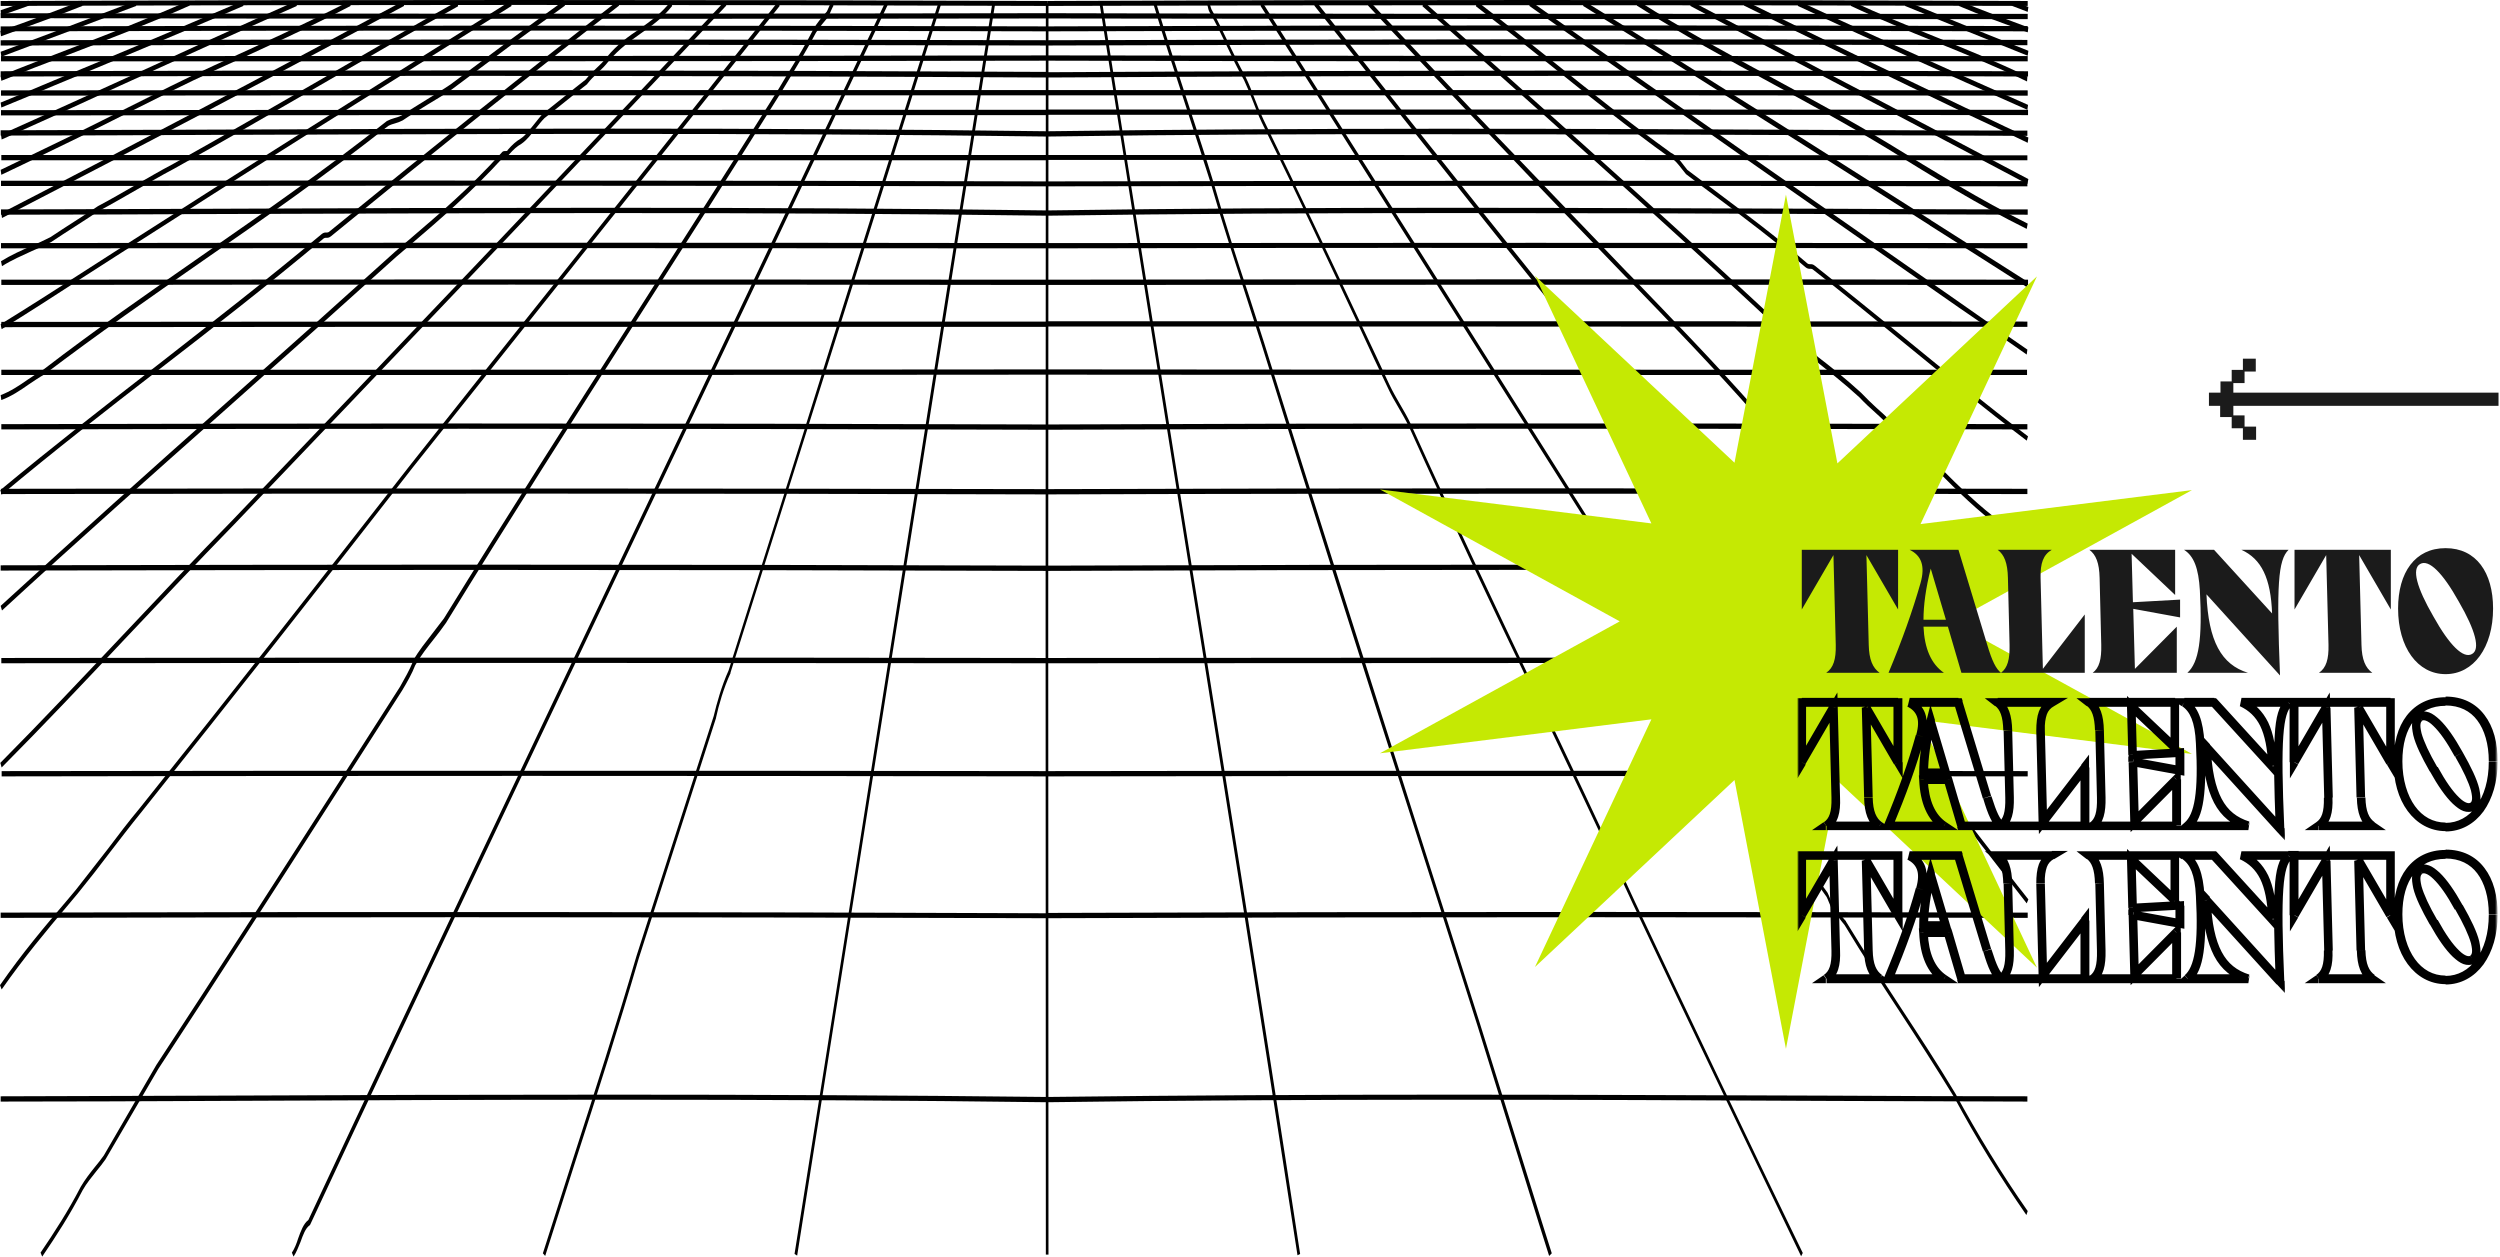 <?xml version="1.0" encoding="utf-8"?>
<!-- Generator: Adobe Illustrator 28.0.0, SVG Export Plug-In . SVG Version: 6.00 Build 0)  -->
<svg version="1.1" id="Capa_1" xmlns="http://www.w3.org/2000/svg" xmlns:xlink="http://www.w3.org/1999/xlink" x="0px" y="0px"
	 viewBox="0 0 758 381" style="enable-background:new 0 0 758 381;" xml:space="preserve">
<style type="text/css">
    .st {
        clip-path: polygon(0 0, 40% 0, 40% 100%, 0% 100%);
        animation: arrow 1s linear backwards infinite alternate;
        translate: 7% 0 0;
    }
    @keyframes arrow {
        to {
            clip-path: polygon(0 0, 100% 0, 100% 100%, 0% 100%);
            translate: 0 0 0;
        }
    }
	.st0{fill:#1B1B1B;stroke:#1B1B1B;stroke-width:0.5;}
	.st1{
        fill:#C5E903;
                animation: rot 10s linear infinite;
        transform-origin: 70% 50%;
    }
    @keyframes rot {
        to {
            rotate: 360deg;
        }
    }
	.st2{fill:#1B1B1B;}
	.st3{fill:#FFFFFF;filter:url(#Adobe_OpacityMaskFilter);}
	.st4{mask:url(#path-96-outside-1_2398_9641_00000129178733540813078930000002159059034296666765_);}
	.st5{fill:#FFFFFF;filter:url(#Adobe_OpacityMaskFilter_00000149347476325837619110000008097655820570565269_);}
	.st6{mask:url(#path-98-outside-2_2398_9641_00000130627114355432658670000007425952739041510327_);}
</style>
<g class="st">
	<polygon class="st0" points="676.9,119.3 676.9,115.9 680.3,115.9 680.3,112.4 676.9,112.4 676.9,115.9 673.5,115.9 673.5,119.3 
		670,119.3 670,119.3 670,119.3 670,122.8 673.2,122.8 673.4,122.8 673.4,122.8 673.4,126.2 676.9,126.2 676.9,122.8 757.3,122.8 
		757.3,119.3 	"/>
	<polygon class="st0" points="680.3,126.2 676.9,126.2 676.9,129.6 680.3,129.6 680.3,133.1 683.8,133.1 683.8,129.6 680.3,129.6 	
		"/>
	<rect x="680.3" y="109" class="st0" width="3.4" height="3.4"/>
</g>
<path d="M0.3,4.7L0.2,3.1c2.8-1,5.6-1.9,8.4-2.9l0.2,1.5C5.9,2.8,3.1,3.7,0.3,4.7z"/>
<path d="M0.3,11L0.1,9.4c9.2-3.2,17.3-6.3,24.7-9.2L25,1.8C17.6,4.7,9.5,7.7,0.3,11z"/>
<path d="M0.4,17.2l-0.2-1.5c13.3-4.9,27-10.1,40.9-15.4l0.2,1.5C27.4,7.1,13.6,12.2,0.4,17.2z"/>
<path d="M0.4,24.5l-0.2-1.5C7,20.2,13.9,17.6,20.6,15c12.1-4.6,24.7-9.5,36.7-14.8l0.2,1.5C45.4,7.1,32.9,11.9,20.7,16.6
	C14,19.1,7.1,21.8,0.4,24.5z"/>
<path d="M0.4,32.6l-0.2-1.5c5.4-2.2,10.7-4.4,16.1-6.7C32.1,17.9,52.8,9.2,73.6,0.3l0.2,1.5C53,10.7,32.3,19.4,16.5,25.9
	C11.1,28.2,5.8,30.4,0.4,32.6z"/>
<path d="M0.5,42.3l-0.2-1.5c12.1-5.4,24.4-11,36.3-16.4C54,16.4,72,8.2,89.8,0.3L90,1.8c-17.8,7.9-35.8,16.1-53.2,24
	C24.9,31.3,12.6,36.9,0.5,42.3z"/>
<path d="M0.4,53l-0.2-1.5c8.9-4.3,16.3-7.9,23.4-11.3c5.1-2.5,10.2-5.1,15.2-7.6c8.6-4.3,17.4-8.8,26.2-12.8
	c14.6-6.6,27.8-12.7,41.1-19.5l0.2,1.5C93,8.7,79.8,14.7,65.2,21.3c-8.8,4-17.6,8.5-26.2,12.8c-5,2.5-10.1,5.1-15.2,7.6
	C16.7,45.1,9.3,48.8,0.4,53z"/>
<path d="M0.6,66.1l-0.2-1.5C42.3,43,83.3,21.3,122.3,0.3l0.2,1.5C83.5,22.9,42.5,44.5,0.6,66.1z"/>
<path d="M0.6,80.7l-0.3-1.5c3.1-1.9,6.2-3.3,9.2-4.6c1.9-0.8,3.8-1.7,5.8-2.7c2.5-1.7,4.9-3.2,7.2-4.7c2.3-1.5,4.7-3,7.2-4.7l0,0
	c4-2.1,7.7-4.3,11.4-6.4c3.7-2.1,7.4-4.3,11.4-6.4c14.9-8.3,29.7-16.9,44.1-25.2c13.8-8,28-16.3,42.1-24.1l0.2,1.5
	c-14.1,7.8-28.3,16.1-42.1,24.1c-14.3,8.3-29.2,16.9-44.1,25.2c-4,2.1-7.7,4.3-11.4,6.4c-3.7,2.1-7.4,4.3-11.4,6.4
	c-2.5,1.7-4.9,3.2-7.2,4.7c-2.3,1.5-4.7,3-7.2,4.7l0,0c-1.9,1-3.9,1.9-5.8,2.7C6.7,77.5,3.6,78.8,0.6,80.7z"/>
<path d="M0.5,99.8l-0.3-1.5C8,93.5,16,88.4,23.6,83.5c3.6-2.3,7.3-4.7,10.9-7c20-12.8,40.2-25.7,60.2-38.3
	c19.5-12.3,39.7-25.1,60.1-37.9l0.3,1.5C134.7,14.6,114.5,27.3,95,39.6c-20,12.6-40.2,25.5-60.2,38.3c-3.6,2.3-7.3,4.7-10.9,7
	C16.2,89.9,8.3,95,0.5,99.8z"/>
<path d="M0.4,121.3l-0.2-1.5c2.9-1.1,5.5-2.8,8.2-4.7c1.5-1,3.1-2.1,4.7-3c16-12.3,32.3-23.6,48.1-34.6c18.4-12.8,37.4-26,56.1-40.8
	l0,0c0.8-0.4,1.5-0.7,2.3-0.9c0.7-0.2,1.4-0.4,2.2-0.8c2.5-1.7,5-3.2,7.4-4.7c2.4-1.5,4.9-3,7.4-4.7c11.2-8.4,22.8-17.1,34.4-25.4
	l0.3,1.5C159.8,10,148.2,18.7,137,27.1c-2.5,1.7-5,3.2-7.5,4.7c-2.4,1.5-4.9,3-7.4,4.7l0,0c-0.8,0.4-1.5,0.7-2.3,0.9
	c-0.7,0.2-1.4,0.4-2.1,0.8C98.9,53,80,66.3,61.6,79c-15.8,11-32,22.3-48.1,34.5l0,0c-1.6,0.9-3.2,2-4.7,3
	C6.1,118.4,3.4,120.2,0.4,121.3z"/>
<path d="M0.5,150l-0.4-1.4c16-13.3,32.2-25.9,47.9-38.1C64.1,97.9,80.9,84.9,97.5,71c0.6-0.5,1-0.5,1.4-0.5c0.4,0,0.7,0,1.1-0.4
	c31.7-25.9,60.2-48.8,87.4-69.9l0.3,1.5c-27.1,21.1-55.7,44-87.3,69.9c-0.6,0.5-1,0.5-1.4,0.5c-0.4,0-0.7,0-1.1,0.4
	c-16.6,13.9-33.3,26.9-49.5,39.4C32.6,124.1,16.4,136.7,0.5,150z"/>
<path d="M0.6,185.1l-0.4-1.4C23,162.8,46,142.2,68.3,122.4c16.8-14.9,34.1-30.4,51.5-46.1c1.4-1.2,2.7-2.4,4.1-3.5
	c9.6-8.2,18.6-15.9,28.1-26.4c0.4-0.6,0.8-0.6,1.2-0.6c0.3,0,0.6,0,0.7-0.2l0-0.1l0,0c1.5-1.7,2.5-2.6,4-3.5c1.5-1,2.7-2.7,4.1-4.4
	c0.9-1.1,1.8-2.3,2.7-3.3l0.1,0c2.2-1.7,4.4-3.5,6.4-5.1c2.1-1.7,4.2-3.4,6.4-5.1c1-1.3,2.1-2.4,3.2-3.4c1.1-1,2.2-2.1,3.2-3.4v0
	c3.2-3.9,6.6-6.3,9.9-8.5c3.3-2.4,6.5-4.6,9.4-8.3l0.5,1.3c-3,3.8-6.2,6-9.6,8.4c-3.2,2.3-6.5,4.6-9.7,8.4c-1,1.3-2.1,2.4-3.3,3.5
	c-1.1,1-2.2,2.1-3.2,3.4l0,0.1l-0.1,0c-2.2,1.7-4.4,3.5-6.4,5.1s-4.2,3.4-6.4,5.1c-1,1-1.8,2.1-2.7,3.2c-1.4,1.8-2.7,3.5-4.3,4.6
	l0,0c-1.4,0.8-2.4,1.7-3.8,3.3c-0.4,0.6-0.8,0.6-1.2,0.6c-0.3,0-0.6,0-0.7,0.2l0,0.1l0,0.1c-9.6,10.5-18.6,18.3-28.2,26.5
	c-1.4,1.2-2.7,2.3-4.1,3.5c-17.4,15.7-34.7,31.2-51.5,46.1C46.4,143.7,23.3,164.2,0.6,185.1z"/>
<path d="M0.5,232.7l-0.4-1.4c12.7-12.8,25.2-26.1,37.3-38.9c10.8-11.4,21.9-23.3,33.3-34.9c47-49.2,97.7-102.3,149.1-157.2l0.4,1.4
	c-51.4,54.9-102.1,108-149.1,157.2c-11.4,11.7-22.5,23.5-33.3,34.9C25.7,206.7,13.2,219.9,0.5,232.7z"/>
<path d="M0.5,300L0,298.7c6.8-9.8,13.4-17.6,20.4-25.8c0.9-1,1.7-2.1,2.6-3.1c3.4-4.3,6.6-8.4,9.7-12.4c3-4,6.2-8.2,9.7-12.4
	c28.5-35.6,53.1-67,82.3-104.4c15.9-20.1,31.4-39.6,46.5-58.5c22.1-27.8,43-54.1,64.7-81.6l0.5,1.3c-21.7,27.5-42.6,53.8-64.8,81.6
	c-15,18.9-30.6,38.4-46.5,58.4C96,179.2,71.3,210.6,42.9,246.2c-3.5,4.3-6.6,8.4-9.7,12.4c-3,4-6.2,8.1-9.7,12.4
	c-0.9,1.1-1.8,2.1-2.6,3.1C13.9,282.4,7.3,290.3,0.5,300z"/>
<path d="M12.8,381l-0.5-1.2c4.4-6.5,8.3-12.5,12.2-20l0,0c1.3-2.2,2.7-4,4.3-6c0.9-1.1,1.8-2.2,2.7-3.5l15.9-27.4
	c18.3-27.9,35.3-54.4,53.3-82.5c6.7-10.5,13.6-21.3,20.6-32.2c1.4-2.5,2.9-5.1,3.9-7.6l0-0.1l0-0.1c1.8-3.2,3.9-5.7,5.8-8.2
	c1.2-1.6,2.4-3.1,3.6-4.7C154,156,173.5,125.5,192.3,96c14.3-22.5,29.2-45.7,44-69.4c1.2-2,2.3-3.9,3.5-5.8
	c2.3-3.7,4.6-7.6,6.9-12.1l0,0c1-1.7,2.5-3.5,4-5.2c0.2-0.3,0.3-0.7,0.5-1.1c0.3-0.8,0.7-1.6,1.1-2l0.4,1.4c-0.2,0.2-0.5,1-0.8,1.6
	c-0.2,0.5-0.4,1-0.6,1.4l0,0.1l0,0c-1.4,1.7-2.9,3.4-3.9,5c-2.4,4.6-4.8,8.5-7,12.2c-1.1,1.9-2.3,3.8-3.5,5.8v0
	c-14.8,23.7-29.6,46.9-44,69.4c-18.8,29.5-38.3,60-57.7,91.6l0,0c-1.2,1.7-2.4,3.3-3.6,4.8c-1.9,2.4-3.9,4.9-5.7,8
	c-1,2.6-2.5,5.2-4,7.7l0,0c-7,10.9-13.9,21.7-20.6,32.2c-18,28.1-35,54.6-53.3,82.5L32,351.5l0,0c-0.9,1.3-1.8,2.4-2.7,3.5
	c-1.5,1.9-3,3.7-4.2,5.8C21.1,368.5,17.2,374.5,12.8,381z"/>
<path d="M89,381l-0.5-1.2c0.8-1.2,1.4-2.7,1.9-4.3c0.8-2.2,1.6-4.5,3.1-5.6c33.8-72.3,68.5-145.1,102-215.5
	c24-50.4,48.8-102.6,73-153.9l0.6,1.1c-24.2,51.3-49,103.5-73,153.9c-33.5,70.5-68.2,143.3-102,215.7l-0.1,0.2l-0.1,0.1
	c-1.3,0.9-2,2.9-2.8,5.1C90.5,378,89.9,379.7,89,381z"/>
<path d="M165.3,380.8l-0.7-0.8c3.1-9.8,6.3-19.6,9.3-29.1c6.4-19.8,13-40.3,19.1-61.1v0c4-12.4,7.9-24.6,11.7-36.4
	c3.8-11.8,7.7-23.9,11.7-36.3c0.9-3.8,2.4-9.2,4.5-13.8c10-31.8,20-63.3,29.5-93.8C261.6,73.8,273.2,37,284.6,0.6l0.7,0.8
	c-11.4,36.4-23,73.2-34.2,108.7c-9.6,30.5-19.6,62-29.6,93.8l0,0.1l0,0.1c-2.1,4.5-3.6,9.8-4.4,13.5l0,0.1
	c-4,12.4-7.9,24.6-11.7,36.4c-3.8,11.8-7.7,24-11.7,36.4c-6.1,20.9-12.7,41.4-19.1,61.2C171.6,361.2,168.4,371,165.3,380.8z"/>
<path d="M241.7,380.7l-0.8-0.5c11.3-70.7,22.6-142.7,33.6-212.3c8.6-54.8,17.6-111.5,26.4-167.1l0.8,0.5
	c-8.8,55.7-17.8,112.3-26.4,167.1C264.3,238,252.9,310,241.7,380.7z"/>
<path d="M317.1,380.5C317,254.6,317,126.9,317.1,1h0.8c-0.1,125.9-0.1,253.6,0,379.4H317.1z"/>
<path d="M317.5,1.8c-105.2-0.4-212-0.4-317.3,0V0.3c105.3-0.4,212.1-0.4,317.3,0V1.8z"/>
<path d="M158.9,5.7c-53,0-106-0.1-158.7-0.2V4c105.3,0.2,212.1,0.2,317.3,0v1.6C264.9,5.7,211.9,5.7,158.9,5.7z"/>
<path d="M317.5,9.5c-105.2-0.3-212-0.3-317.3,0V8c105.3-0.3,212.1-0.3,317.3,0V9.5z"/>
<path d="M317.5,13.8c-105.2-0.3-212-0.3-317.3,0v-1.6c105.3-0.3,212.1-0.3,317.3,0V13.8z"/>
<path d="M17.4,18.6c-5.7,0-11.4,0-17.1,0V17c103.8,0,211.2,0,317.3-0.2v1.6C217.2,18.6,115.8,18.6,17.4,18.6z"/>
<path d="M317.5,23.5C260,23.2,200,23,136.2,23c-43.5,0-88.6,0.1-136,0.2v-1.6c116.7-0.4,220.5-0.3,317.3,0.2V23.5z"/>
<path d="M0.3,29v-1.6c74.5-0.1,149.6-0.1,222.3-0.1c32.2,0,63.9,0,94.9,0v1.6c-31,0-62.8,0-94.9,0C149.9,28.9,74.8,28.9,0.3,29z"/>
<path d="M0.3,35v-1.6c78.1-0.1,157.5-0.1,234.2-0.1c27.7,0,55.4,0,83.1,0v1.6c-27.7,0-55.4,0-83.1,0C157.7,34.9,78.4,34.9,0.3,35z"
	/>
<path d="M317.5,41.4c-43.9-0.6-88.2-0.8-132.2-0.8c-40.6,0-81.1,0.2-120.9,0.3c-21,0.1-42.8,0.2-64.2,0.2v-1.6
	c21.4-0.1,43.2-0.1,64.2-0.2c39.8-0.2,80.3-0.3,120.9-0.3c44.1,0,88.3,0.2,132.2,0.8V41.4z"/>
<path d="M0.4,48.6v-1.6C94.3,47,189.7,47,282,47h35.5v1.6H282C189.7,48.6,94.3,48.6,0.4,48.6z"/>
<path d="M317.5,56.5c-55.6-0.1-112-0.2-169.9-0.2c-47.8,0-96.7,0.1-147.3,0.1v-1.6C112.2,54.7,216,54.7,317.5,55V56.5z"/>
<path d="M317.5,65.4c-44-0.6-88.3-0.8-132.5-0.8c-40.7,0-81.2,0.2-121,0.3C43.2,65,21.6,65.1,0.3,65.1v-1.6
	c21.3-0.1,42.9-0.1,63.7-0.2c39.8-0.2,80.4-0.3,121-0.3c44.1,0,88.5,0.2,132.5,0.8L317.5,65.4z"/>
<path d="M317.5,75.3c-104.7-0.1-211.5-0.1-317.2,0v-1.6c52.4-0.1,105-0.1,157.4-0.1c53.5,0,106.9,0,159.8,0.1V75.3z"/>
<path d="M317.5,86.4c-53.4-0.1-107.7-0.1-162.4-0.1c-51.3,0-103,0-154.7,0.1v-1.6c106.8-0.1,213.5-0.1,317.1,0V86.4z"/>
<path d="M0.4,99.2v-1.6c70.4-0.1,142-0.1,211.2-0.1c35.3,0,70.6,0,105.9,0v1.6c-35.3,0-70.6,0-105.9,0
	C142.4,99.1,70.8,99.1,0.4,99.2z"/>
<path d="M0.4,113.7v-1.6c26.8,0,53.6,0,80.4,0c77.5,0,157.7,0,236.7-0.1v1.6c-78.9,0.1-159.1,0.1-236.7,0.1
	C54.1,113.7,27.3,113.7,0.4,113.7z"/>
<path d="M317.5,130.3c-56.9-0.2-115.6-0.3-177.1-0.3c-45,0-91.5,0.1-140,0.2v-1.6c48.5-0.1,95.1-0.2,140-0.2
	c61.5,0,120.2,0.1,177.1,0.3V130.3z"/>
<path d="M317.5,149.9c-100.4-0.3-204.1-0.3-317.2-0.1v-1.6c49.8-0.1,97.9-0.1,144.6-0.1c59.3,0,116.5,0.1,172.6,0.2V149.9z"/>
<path d="M317.5,173.1c-56.8-0.2-115.4-0.3-176.9-0.3c-45.1,0-91.7,0.1-140.4,0.2v-1.6c48.6-0.1,95.3-0.2,140.4-0.2
	c61.5,0,120,0.1,176.9,0.3V173.1z"/>
<path d="M0.4,201.1v-1.6c56.3-0.1,113.9-0.1,173.8-0.1c46.2,0,93.8,0,143.3,0.1v1.6c-49.5,0-97.1-0.1-143.3-0.1
	C114.3,201,56.7,201,0.4,201.1z"/>
<path d="M0.5,235.4v-1.6c53-0.1,106.6-0.1,160.3-0.1c52.2,0,104.5,0,156.7,0.1v1.6C211.5,235.2,104.8,235.2,0.5,235.4z"/>
<path d="M317.5,278.4c-57-0.2-115.8-0.3-177.6-0.3c-44.8,0-91.2,0.1-139.7,0.2v-1.6c115.2-0.3,219-0.2,317.3,0.2L317.5,278.4z"/>
<path d="M317.5,334.2c-84.1-1.1-169.5-0.8-252.2-0.4c-21.3,0.1-43.4,0.2-65.1,0.2v-1.6c21.7-0.1,43.8-0.1,65.1-0.2
	c39.7-0.2,80-0.3,120.6-0.3c43.9,0,87.9,0.2,131.6,0.7L317.5,334.2z"/>
<path d="M614.8,3.6c-1.6-0.6-3.2-1.2-4.7-1.8l0.2-1.5c1.5,0.6,3.1,1.2,4.7,1.8L614.8,3.6z"/>
<path d="M614.8,9.8l-0.3-0.1c-6.8-2.5-13.8-5-20.6-7.9l0.2-1.5c6.8,2.8,13.9,5.4,20.6,7.9l0.3,0.1L614.8,9.8z"/>
<path d="M614.8,16.9c-12.1-4.9-24.6-9.9-37.2-15.1l0.2-1.5c12.5,5.2,25.1,10.3,37.2,15.1L614.8,16.9z"/>
<path d="M614.6,24.7c-9.3-4.5-18.7-8.3-27.8-12c-8.4-3.4-17.1-6.9-25.6-10.9l0.2-1.5c8.4,4,17.1,7.5,25.5,10.9
	c9.1,3.7,18.5,7.5,27.8,12L614.6,24.7z"/>
<path d="M614.7,33.3c-26.2-11.6-48.3-21.6-69.6-31.5l0.2-1.5c21.3,9.9,43.4,19.9,69.6,31.5L614.7,33.3z"/>
<path d="M614.8,43.3c-4.7-2.3-9.4-4.5-14.1-6.7l-4.9-2.3C585,29.1,573.6,23.6,562.1,18c-12.4-6-23.3-11.3-33.3-16.3l0.2-1.5
	c10,4.9,20.9,10.3,33.3,16.3c11.5,5.5,22.9,11,33.7,16.2l4.9,2.3c4.7,2.3,9.4,4.5,14.1,6.7L614.8,43.3z"/>
<path d="M614.7,55.8c-7.5-4-15-7.9-22.5-11.9c-7.2-3.8-14.4-7.6-21.6-11.4c-6.1-3.2-12.2-6.4-18.2-9.6
	c-10.9-5.8-25.2-13.3-39.9-21.1l0.2-1.5c14.6,7.7,29,15.3,39.9,21.1c6.1,3.2,12.2,6.4,18.3,9.6c7.2,3.8,14.4,7.6,21.6,11.4
	c7.5,4,15,7.9,22.5,11.9L614.7,55.8z"/>
<path d="M614.5,69.4c-14.4-7.1-28.6-15.9-42.2-24.3c-11.5-7-23.3-13.4-34.7-19.6c-13.6-7.4-27.7-15.1-41.3-23.8l0.3-1.5
	c13.6,8.7,27.7,16.3,41.3,23.7c11.4,6.2,23.2,12.6,34.7,19.6c13.7,8.4,27.8,17.1,42.2,24.3L614.5,69.4z"/>
<path d="M614.6,87.1c-9.8-6.3-19.8-12.6-29.4-18.7l-0.1-0.1c-17.2-11-35-22.3-52.4-33.3C513,22.4,495.8,11.6,480,1.8l0.3-1.5
	c15.8,9.8,33,20.7,52.7,33.1c17.5,11.1,35.3,22.4,52.4,33.3l0.1,0.1c9.6,6.1,19.6,12.5,29.4,18.7L614.6,87.1z"/>
<path d="M614.5,107.5c-6.8-4.8-13.6-9.5-20.5-14.2c-42.8-29.8-87.1-60.7-130.3-91.5l0.3-1.5c43.2,30.8,87.5,61.6,130.3,91.5
	c6.8,4.8,13.6,9.5,20.4,14.2L614.5,107.5z"/>
<path d="M614.5,133.6c-12.7-9.6-25.2-19.8-37.3-29.7c-8.9-7.3-18.1-14.8-27.3-22h0c-0.4-0.4-0.7-0.4-1.1-0.4c-0.4,0-0.8,0-1.4-0.5
	c-9.3-8-18.4-14.9-28.1-22.1c-2.7-2-5.4-4-8.1-6.1l0,0l0,0c-0.4-0.5-0.8-1-1.2-1.5c-1.1-1.4-2.2-2.9-3.6-3.5l-0.1,0
	c-12.5-9-24.7-18.8-36.4-28.2c-7.3-5.9-14.9-11.9-22.4-17.7l0.3-1.5c7.6,5.8,15.1,11.9,22.4,17.7c11.7,9.4,23.9,19.2,36.4,28.2
	c1.5,0.7,2.8,2.3,3.9,3.8c0.4,0.5,0.8,1,1.1,1.4c2.7,2.1,5.5,4.1,8.1,6.1c9.7,7.3,18.8,14.1,28.1,22.1c0.4,0.4,0.7,0.4,1.1,0.4
	c0.4,0,0.8,0,1.4,0.5c9.2,7.3,18.4,14.8,27.3,22c12.1,9.9,24.6,20.1,37.3,29.7L614.5,133.6z"/>
<path d="M614.6,167.6c-1.4-1.2-2.6-2.5-3.7-3.7c-1.4-1.6-2.8-3.1-4.4-4l0,0c-6.6-4.7-13-11-19.1-17.2c-1.7-1.7-3.5-3.5-5.2-5.1
	c-0.7-0.6-1.5-1.1-2.3-1.6c-1.4-0.9-2.9-1.9-4.2-3.6c-2.4-3-4.8-5.2-7.1-7.3c-1.6-1.4-3.2-2.9-4.8-4.6c-4.8-4.4-9.2-7.8-13.8-11.5
	c-1.6-1.2-3.3-2.6-5-3.9l0,0c-32.5-30.6-65.2-59.8-96.8-88.1c-5.6-5.1-11.3-10.1-16.9-15.1l0.4-1.4c5.6,5.1,11.3,10.1,16.9,15.1
	c31.6,28.3,64.3,57.5,96.8,88.1c1.7,1.3,3.3,2.6,5,3.9c4.7,3.6,9.1,7.1,13.9,11.5l0,0c1.6,1.7,3.2,3.2,4.7,4.6
	c2.4,2.1,4.8,4.3,7.2,7.4c1.2,1.6,2.6,2.5,4,3.4c0.8,0.5,1.6,1.1,2.4,1.7l0,0c1.7,1.7,3.5,3.5,5.2,5.1c6.1,6.1,12.5,12.4,19,17.1
	c1.7,1,3.1,2.5,4.6,4.2c1.1,1.2,2.3,2.5,3.6,3.6L614.6,167.6z"/>
<path d="M614.6,211.8c-1.6-1.7-3.3-3.5-4.9-5.2c-6.9-7.3-13.3-14.1-19.6-20.8c-1.4-1.5-2.7-3-4.1-4.4c-5.2-5.6-10.5-11.4-16.1-16.3
	c-0.4-0.3-0.8-0.7-1.2-1c-1.2-1-2.6-2.1-3.6-3.8c-1.1-1.9-2.4-3.5-4.1-5.3c-1.2-1.3-2.6-2.6-3.8-3.9c-1.9-1.9-3.9-3.9-5.8-6
	c-3.1-3.5-6.3-6.6-9.5-9.5c-3.2-3.1-6.6-6.2-9.7-9.8c-12.5-14.2-25.5-27.7-38.2-40.8l-1.1-1.1c-11.9-12.4-25.8-26.7-39.2-40.9
	c-14.4-15.1-27.1-28.6-38.9-41.3l0.4-1.4c11.8,12.7,24.5,26.1,38.9,41.3c13.5,14.1,27.3,28.5,39.2,40.9l1.1,1.1
	c12.6,13.1,25.7,26.6,38.2,40.8c3.1,3.5,6.5,6.7,9.7,9.8c3.2,3,6.5,6.1,9.5,9.6c1.9,2.1,3.8,4.1,5.7,6c1.2,1.3,2.6,2.6,3.8,3.9
	c1.8,1.9,3.1,3.5,4.3,5.5c0.9,1.5,2.2,2.5,3.4,3.5c0.4,0.3,0.8,0.7,1.2,1c5.5,4.9,10.9,10.7,16.1,16.3c1.3,1.4,2.7,2.9,4.1,4.4
	c6.3,6.7,12.7,13.5,19.6,20.8c1.6,1.7,3.3,3.5,4.9,5.2L614.6,211.8z"/>
<path d="M614.5,273.9c-2.2-2.9-4.5-5.7-6.7-8.6c-19.3-24.9-37.5-48.5-58-73c-2.5-3-4.8-6.1-7-9c-2.2-2.9-4.5-6-6.9-9
	c-11.3-13.8-21.6-27-32.5-40.9c-2-2.6-4.1-5.2-6.2-7.9c-31-38.2-61.4-76.4-98.7-123.8l0.5-1.3c37.2,47.4,67.7,85.6,98.7,123.8
	c2.1,2.7,4.1,5.3,6.2,7.9c10.9,14,21.2,27.2,32.5,40.9c2.5,3,4.8,6.1,7,9c2.2,2.9,4.5,6,6.9,9c20.4,24.6,38.7,48.1,58,73.1
	c2.2,2.9,4.4,5.7,6.7,8.6L614.5,273.9z"/>
<path d="M614.4,368.4c-7.9-11.4-15.3-23.4-21.9-35.7c-5.5-9-11.1-17.7-16.6-26.1c-5.5-8.4-11.2-17.1-16.6-26.1
	c-0.7-0.9-1.4-1.7-2-2.6c-0.6-0.8-1.2-1.7-2-2.5l0,0l0-0.1c-0.3-0.5-0.5-1.2-0.8-1.8c-0.2-0.6-0.5-1.2-0.7-1.6
	c-2.4-3.4-5-6.8-7-11.1l-7.4-10.2c-22.2-35.1-44.2-70-65.5-103.7c-30-47.5-60.9-96.6-91.7-145.1l0.5-1.2
	c30.7,48.5,61.7,97.6,91.6,145.1c21.3,33.8,43.3,68.7,65.5,103.7l7.5,10.3l0,0.1c2,4.2,4.5,7.7,6.9,11l0,0.1
	c0.3,0.5,0.5,1.2,0.8,1.8c0.2,0.6,0.5,1.2,0.7,1.5c0.7,0.9,1.4,1.7,2,2.6c0.6,0.8,1.2,1.7,2,2.5l0,0l0,0.1
	c5.5,9,11.1,17.7,16.6,26.1c5.5,8.4,11.2,17.1,16.6,26.1l0,0c6.7,12.3,14,24.3,21.9,35.6L614.4,368.4z"/>
<path d="M546.1,380.9c-18.1-37.6-34.3-71.4-50.9-106.6c-10.2-22.2-20.3-43.3-30-63.7c-12.4-25.9-25.1-52.6-37.9-81
	c-1-2.1-2.1-4-3.2-5.9c-1.1-1.9-2.3-3.9-3.3-6.1c-2.8-5.9-5.6-11.8-8.2-17.5c-10-21.3-19.4-41.4-30-62.9v0c-1-2.1-1.9-4.3-2.7-6.5
	c-0.8-2.1-1.7-4.2-2.7-6.4c-2-3.5-3.6-6.9-5.2-10.3c-1.6-3.3-3.2-6.8-5.2-10.2c-0.4-0.7-0.5-1.3-0.6-1.8c-0.1-0.2-0.1-0.4-0.1-0.5
	l0.6-0.9c0.1,0.3,0.2,0.6,0.2,0.9c0.1,0.4,0.2,0.8,0.4,1.3c2,3.5,3.6,7,5.2,10.3c1.6,3.3,3.2,6.8,5.2,10.2l0,0.1
	c1,2.1,1.9,4.3,2.7,6.5c0.8,2.1,1.7,4.3,2.7,6.4c10.5,21.5,20,41.6,30,62.9c2.7,5.7,5.5,11.6,8.2,17.5c1,2.1,2.1,4,3.2,5.9
	c1.1,1.9,2.3,3.9,3.3,6.1c12.8,28.3,25.6,55.1,37.9,81c9.8,20.4,19.8,41.5,30,63.7c16.6,35.1,32.7,69,50.9,106.5L546.1,380.9z"/>
<path d="M469.7,380.8l-3.1-9.8c-6.3-20.2-12.2-39.3-18.6-59.9c-6.7-21.1-13.4-42.2-19.9-62.5c-15.6-48.7-30.3-94.8-45.5-143.9
	c-1.6-4.9-3.1-9.7-4.6-14.3c-3.7-11.5-7.3-22.3-10.8-34.5c-2.4-7.6-4.8-14.9-7.1-22c-3.6-11-7-21.3-10.3-32.4l0.7-0.8
	c3.3,11.1,6.7,21.4,10.3,32.4c2.3,7.1,4.8,14.5,7.1,22.1v0c3.5,12.2,7,23,10.8,34.5c1.5,4.6,3,9.3,4.6,14.3
	c15.3,49.1,30,95.1,45.5,143.8c6.5,20.3,13.2,41.4,19.9,62.5c6.4,20.6,12.4,39.7,18.7,59.9l3.1,9.8L469.7,380.8z"/>
<path d="M393.4,380.6c-11.7-76-24-153.4-36-228.2c-7.9-49.6-16.1-100.9-24-151.2l0.8-0.4c7.9,50.4,16.1,101.6,24,151.2
	c12,74.8,24.4,152.2,36,228.2L393.4,380.6z"/>
<path d="M614.8,1.8C516,1.5,416,1.5,317.5,1.8V0.3C416-0.1,516-0.1,614.8,0.3V1.8z"/>
<path d="M530.3,5.8c-75.6,0-144-0.1-212.8-0.2V4c68.7,0.2,137.3,0.2,212.8,0.2c27.2,0,55.2,0,84.5,0v1.6
	C585.6,5.8,557.5,5.8,530.3,5.8z"/>
<path d="M317.5,9.5V8C370.3,7.8,424.1,7.7,480,7.7c43.5,0,88.3,0.1,134.8,0.2v1.6C508.6,9.2,411.4,9.2,317.5,9.5z"/>
<path d="M317.5,13.8v-1.6c93.6-0.3,190.9-0.4,297.2-0.1v1.6c-46.6-0.1-91.4-0.2-134.9-0.2C424,13.5,370.2,13.6,317.5,13.8z"/>
<path d="M544.8,18.6c-76,0-151.3,0-227.3-0.2v-1.6c76,0.1,151.3,0.2,227.3,0.2c23.2,0,46.5,0,70,0v1.6
	C591.3,18.6,568,18.6,544.8,18.6z"/>
<path d="M317.5,23.5v-1.6c53.6-0.3,109-0.5,167.4-0.5c41.7,0,84.9,0.1,130,0.2v1.6c-45.1-0.2-88.3-0.2-130-0.2
	C426.5,23,371.1,23.2,317.5,23.5z"/>
<path d="M614.8,29c-69.5-0.1-138.6-0.1-205.5-0.1c-31.2,0-61.8,0-91.8,0v-1.6c30,0,60.6,0,91.8,0c66.8,0,136,0,205.5,0.1V29z"/>
<path d="M614.9,34.9c-70.6-0.1-142.4-0.1-211.8-0.1c-28.5,0-57,0-85.5,0v-1.6c28.5,0,57,0,85.5,0c69.5,0,141.3,0,211.8,0.1V34.9z"/>
<path d="M317.5,41.4v-1.6c79.6-1.1,160.4-0.8,238.5-0.4c19.2,0.1,39.1,0.2,58.7,0.2v1.6C595.1,41.1,575.3,41,556,41
	c-37.9-0.2-76.5-0.3-115.2-0.3C399.8,40.6,358.5,40.8,317.5,41.4z"/>
<path d="M614.7,48.6c-87.2-0.1-175.3-0.1-260.6-0.1h-36.6V47h36.6c85.3,0,173.5,0,260.6,0.1V48.6z"/>
<path d="M317.5,56.5V55c51.9-0.1,104.3-0.2,158-0.2c45.2,0,91.5,0.1,139.2,0.1v1.6C510.3,56.3,413.1,56.3,317.5,56.5z"/>
<path d="M317.5,65.4v-1.6c41-0.6,82.4-0.8,123.6-0.8c38.8,0,77.4,0.2,115.4,0.3c19.1,0.1,38.8,0.2,58.3,0.2v1.6
	c-19.4-0.1-39.2-0.1-58.3-0.2c-38-0.2-76.6-0.3-115.4-0.3C399.9,64.6,358.6,64.8,317.5,65.4z"/>
<path d="M317.5,75.3v-1.6c98-0.1,198-0.1,297.2,0v1.6c-49.1-0.1-98.5-0.1-147.7-0.1C417,75.1,367,75.2,317.5,75.3z"/>
<path d="M317.5,86.4v-1.6c50-0.1,100.8-0.1,152-0.1c48.3,0,96.8,0,145.4,0.1v1.6C514.8,86.3,414.8,86.3,317.5,86.4z"/>
<path d="M614.7,99.1c-62.9,0-126.5-0.1-188.1-0.1c-36.4,0-72.7,0-109.1,0v-1.6c36.4,0,72.8,0,109.1,0c61.6,0,125.2,0,188.1,0.1V99.1
	z"/>
<path d="M614.6,113.7c-17.8,0-35.5,0-53.2,0c-79.9,0-162.5,0-243.9-0.1V112c81.4,0.1,164,0.1,243.9,0.1c17.7,0,35.5,0,53.2,0V113.7z
	"/>
<path d="M317.5,130.3v-1.6c93-0.4,190.2-0.4,297.2-0.1v1.6C507.8,129.9,410.5,129.9,317.5,130.3z"/>
<path d="M317.5,149.9v-1.6c94.5-0.3,191.8-0.3,297.2-0.1v1.6c-47.1-0.1-92.6-0.1-136.9-0.1C422.9,149.7,369.8,149.7,317.5,149.9z"/>
<path d="M317.5,173.1v-1.6c52.9-0.2,107.1-0.3,163.7-0.3c43,0,87.3,0.1,133.5,0.2v1.6C507.8,172.7,410.6,172.7,317.5,173.1z"/>
<path d="M614.9,201.1c-94-0.1-191.2-0.1-297.3,0v-1.6c46.7,0,91.7-0.1,135.4-0.1c55.6,0,109.3,0,161.9,0.1L614.9,201.1z"/>
<path d="M614.8,235.4c-49.8-0.1-100-0.1-150.4-0.1c-48.9,0-98,0-146.8,0.1v-1.6c48.9-0.1,97.9-0.1,146.8-0.1
	c50.4,0,100.6,0,150.4,0.1V235.4z"/>
<path d="M317.5,278.4v-1.6c53.1-0.2,107.5-0.3,164.4-0.3c42.8,0,86.9,0.1,132.9,0.2v1.6c-46-0.1-90.1-0.2-132.9-0.2
	C425.1,278.1,370.6,278.2,317.5,278.4z"/>
<path d="M317.5,334.2v-1.6c40.8-0.5,81.9-0.7,122.8-0.7c38.6,0,77,0.2,114.8,0.3c19.5,0.1,39.7,0.2,59.6,0.2v1.6
	c-19.9-0.1-40.1-0.1-59.6-0.2C477.3,333.4,396.8,333.1,317.5,334.2z"/>
<path class="st1" d="M541.5,59l15.6,81.5l60.5-56.7l-35.3,75.1l82.3-10.3l-72.7,40l72.7,40l-82.3-10.3l35.3,75.1l-60.5-56.7
	L541.5,318l-15.6-81.5l-60.5,56.7l35.3-75.1l-82.3,10.3l72.7-40l-72.7-40l82.3,10.3l-35.3-75.1l60.5,56.7L541.5,59z"/>
<path class="st2" d="M553.7,204c2.2-1.5,3-4.1,2.9-8.5l-0.7-27.2l-9.6,16.5v-18.1h29.2v18.1l-9.6-16.5l0.7,27.2
	c0.1,4.5,1.2,7,3.3,8.5H553.7z M572.6,204c4.1-9.8,7.3-18.8,9.7-27.2c1.5-5.3,0.2-8.4-3.3-10.1h14.8l8.7,28.7
	c1.5,5.1,2.7,7.4,4.2,8.6h-12l-4.1-14h-7.4c0.3,6.6,2.3,11.3,6.2,14H572.6z M583.2,187.9h6.8l-4.6-15.5
	C583.9,178.3,583.2,183.5,583.2,187.9z M606.7,204c2-1.5,2.7-4.1,2.6-8.5l-0.5-20.3c-0.1-4.5-1.1-7-3.1-8.5h16.4
	c-2.6,1.5-3.5,4.1-3.4,8.5l0.7,27.6l12.7-16.5V204H606.7z M634.5,204c2-1.5,2.7-4.1,2.6-8.5l-0.5-20.3c-0.1-4.5-1.1-7-3.1-8.5h26
	v13.7l-13.2-12.5l0.4,14.7l14.3-0.8v5.4l-14.2-2.6l0.5,18.2l12.7-12.8v14H634.5z M691.3,204.8l-22.3-24.6
	c0.6,14.2,4.5,21.3,12.6,23.8h-18.4c3.5-3.1,4.6-10.2,3.8-25c-0.4-6.7-1.8-10.4-4.8-12.3h9.1l17.6,19.3c-0.4-10.7-3.2-16.5-9.3-19.3
	h14.3C690.7,169.8,690.2,177.4,691.3,204.8z M703.1,204c2.2-1.5,3-4.1,2.9-8.5l-0.7-27.2l-9.6,16.5v-18.1h29.2v18.1l-9.6-16.5
	l0.7,27.2c0.1,4.5,1.2,7,3.3,8.5H703.1z M741.5,204.4c-8.5,0-14.4-8.1-14.4-19.9c0-10.9,5.1-18.3,14.4-18.3
	c9.3,0,14.4,7.4,14.4,18.3C755.9,196.3,750,204.4,741.5,204.4z M733.8,171c-2.6,1.4-1.1,7.1,4,15.9c4.9,8.8,9.1,12.9,11.7,11.4
	c2.6-1.4,1.1-7.1-4-15.9C740.6,173.6,736.4,169.5,733.8,171z"/>
<defs>
	<filter id="Adobe_OpacityMaskFilter" filterUnits="userSpaceOnUse" x="545" y="209.9" width="212.3" height="44.9">
		<feColorMatrix  type="matrix" values="1 0 0 0 0  0 1 0 0 0  0 0 1 0 0  0 0 0 1 0"/>
	</filter>
</defs>
<mask maskUnits="userSpaceOnUse" x="545" y="209.9" width="212.3" height="44.9" id="path-96-outside-1_2398_9641_00000129178733540813078930000002159059034296666765_">
	<rect x="544" y="209.4" class="st3" width="214" height="46"/>
	<path d="M553.7,250.4c2.2-1.5,3-4.1,2.9-8.5l-0.7-27.2l-9.6,16.5V213h29.2v18.1l-9.6-16.5l0.7,27.2c0.1,4.5,1.2,7,3.3,8.5H553.7z
		 M572.6,250.4c4.1-9.8,7.3-18.8,9.7-27.2c1.5-5.3,0.2-8.4-3.3-10.1h14.8l8.7,28.7c1.5,5.1,2.7,7.4,4.2,8.6h-12l-4.1-14h-7.4
		c0.3,6.6,2.3,11.3,6.2,14H572.6z M583.2,234.3h6.8l-4.6-15.5C583.9,224.7,583.2,229.9,583.2,234.3z M606.7,250.4
		c2-1.5,2.7-4.1,2.6-8.5l-0.5-20.3c-0.1-4.5-1.1-7-3.1-8.5h16.4c-2.6,1.5-3.5,4.1-3.4,8.5l0.7,27.6l12.7-16.5v17.7H606.7z
		 M634.5,250.4c2-1.5,2.7-4.1,2.6-8.5l-0.5-20.3c-0.1-4.5-1.1-7-3.1-8.5h26v13.7l-13.2-12.5l0.4,14.7l14.3-0.8v5.4l-14.2-2.6
		l0.5,18.2l12.7-12.8v14H634.5z M691.3,251.2l-22.3-24.6c0.6,14.2,4.5,21.3,12.6,23.8h-18.4c3.5-3.1,4.6-10.2,3.8-25
		c-0.4-6.7-1.8-10.4-4.8-12.3h9.1l17.6,19.3c-0.4-10.7-3.2-16.5-9.3-19.3h14.3C690.7,216.2,690.2,223.8,691.3,251.2z M703.1,250.4
		c2.2-1.5,3-4.1,2.9-8.5l-0.7-27.2l-9.6,16.5V213h29.2v18.1l-9.6-16.5l0.7,27.2c0.1,4.5,1.2,7,3.3,8.5H703.1z M741.5,250.8
		c-8.5,0-14.4-8.1-14.4-19.9c0-10.9,5.1-18.3,14.4-18.3c9.3,0,14.4,7.4,14.4,18.3C755.9,242.7,750,250.7,741.5,250.8z M733.8,217.3
		c-2.6,1.4-1.1,7.1,4,15.9c4.9,8.8,9.1,12.9,11.7,11.4c2.6-1.4,1.1-7.1-4-15.9C740.6,219.9,736.4,215.8,733.8,217.3z"/>
</mask>
<path class="st4" d="M553.7,250.4l-0.8-1.1l-3.5,2.4h4.2V250.4z M556.6,241.8l-1.3,0l0,0L556.6,241.8z M555.9,214.6l1.3,0l-0.1-4.7
	l-2.3,4L555.9,214.6z M546.3,231.1H545v4.9l2.5-4.2L546.3,231.1z M546.3,213v-1.3H545v1.3H546.3z M575.5,213h1.3v-1.3h-1.3V213z
	 M575.5,231.1l-1.1,0.7l2.5,4.2v-4.9H575.5z M565.8,214.6l1.1-0.7l-2.5,0.7L565.8,214.6z M566.5,241.8l-1.3,0l0,0L566.5,241.8z
	 M569.9,250.4v1.3h4.2l-3.5-2.4L569.9,250.4z M554.5,251.5c2.8-1.9,3.6-5.1,3.4-9.7l-2.6,0.1c0.1,4.4-0.7,6.3-2.3,7.4L554.5,251.5z
	 M557.9,241.8l-0.7-27.2l-2.6,0.1l0.7,27.2L557.9,241.8z M554.7,213.9l-9.6,16.5l2.3,1.3l9.6-16.5L554.7,213.9z M547.6,231.1V213
	H545v18.1H547.6z M546.3,214.3h29.2v-2.7h-29.2V214.3z M574.1,213v18.1h2.7V213H574.1z M576.6,230.5l-9.6-16.5l-2.3,1.3l9.6,16.5
	L576.6,230.5z M564.5,214.6l0.7,27.2l2.6-0.1l-0.7-27.2L564.5,214.6z M565.2,241.9c0.1,4.6,1.2,7.7,3.9,9.6l1.5-2.2
	c-1.7-1.2-2.7-3.2-2.8-7.5L565.2,241.9z M569.9,249.1h-16.1v2.6h16.1V249.1z M572.6,250.4l-1.2-0.5l-0.8,1.8h2V250.4z M582.3,223.1
	l-1.3-0.4l0,0L582.3,223.1z M579,213v-1.3l-0.6,2.5L579,213z M593.8,213l1.3-0.4l-0.3-0.9h-1V213z M602.5,241.7l-1.3,0.4l0,0
	L602.5,241.7z M606.7,250.4v1.3h3.6l-2.8-2.3L606.7,250.4z M594.7,250.4l-1.3,0.4l0.3,0.9h1V250.4z M590.6,236.4l1.3-0.4l-0.3-0.9
	h-1V236.4z M583.2,236.4v-1.3h-1.4l0.1,1.4L583.2,236.4z M589.4,250.4v1.3h4.3l-3.6-2.4L589.4,250.4z M583.2,234.3l-1.3,0l0,1.3h1.3
	V234.3z M589.9,234.3v1.3h1.8l-0.5-1.7L589.9,234.3z M585.4,218.8l1.3-0.4l-1.4-4.7l-1.2,4.8L585.4,218.8z M573.8,250.9
	c4.1-9.9,7.4-18.8,9.7-27.4l-2.6-0.7c-2.3,8.4-5.5,17.3-9.6,27.1L573.8,250.9z M583.5,223.5c0.8-2.8,0.9-5.2,0.2-7.2
	c-0.7-2-2.2-3.5-4.2-4.5l-1.2,2.4c1.5,0.8,2.4,1.7,2.9,3c0.5,1.3,0.5,3.1-0.2,5.6L583.5,223.5z M579,214.3h14.8v-2.7H579V214.3z
	 M592.5,213.4l8.7,28.7l2.5-0.8l-8.7-28.7L592.5,213.4z M601.3,242.1c1.5,5.1,2.7,7.7,4.6,9.3l1.7-2c-1.2-1-2.2-2.9-3.8-8
	L601.3,242.1z M606.7,249.1h-12v2.6h12V249.1z M596,250l-4.1-14l-2.5,0.8l4.1,14L596,250z M590.6,235.1h-7.4v2.6h7.4V235.1z
	 M581.9,236.5c0.3,6.9,2.4,12,6.7,15l1.5-2.2c-3.4-2.3-5.3-6.5-5.6-12.9L581.9,236.5z M589.4,249.1h-16.8v2.6h16.8V249.1z
	 M583.2,235.6h6.8V233h-6.8V235.6z M591.2,233.9l-4.6-15.5l-2.5,0.8l4.6,15.5L591.2,233.9z M584.1,218.5c-1.4,6-2.2,11.2-2.2,15.8
	l2.7,0c0-4.3,0.7-9.3,2.1-15.2L584.1,218.5z M606.7,250.4l-0.8-1.1l-3.1,2.4h3.9V250.4z M609.3,241.8l-1.3,0v0L609.3,241.8z
	 M608.8,221.6l1.3,0v0L608.8,221.6z M605.7,213v-1.3h-3.9l3.1,2.4L605.7,213z M622.1,213l0.7,1.1l4.2-2.5h-4.9V213z M618.7,221.6
	l1.3,0v0L618.7,221.6z M619.4,249.2l-1.3,0l0.1,3.7l2.3-3L619.4,249.2z M632.1,232.7h1.3v-3.9l-2.4,3.1L632.1,232.7z M632.1,250.4
	v1.3h1.3v-1.3H632.1z M607.5,251.4c2.5-1.9,3.2-5.1,3.1-9.6l-2.6,0.1c0.1,4.4-0.6,6.4-2.1,7.5L607.5,251.4z M610.6,241.8l-0.5-20.3
	l-2.6,0.1l0.5,20.3L610.6,241.8z M610.1,221.5c-0.1-4.6-1.1-7.7-3.6-9.6l-1.6,2.1c1.5,1.1,2.4,3.2,2.5,7.5L610.1,221.5z
	 M605.7,214.3h16.4v-2.7h-16.4V214.3z M621.5,211.9c-1.5,0.9-2.6,2.1-3.3,3.8c-0.6,1.6-0.8,3.6-0.8,5.9l2.6-0.1
	c-0.1-2.2,0.2-3.7,0.6-4.9c0.4-1.1,1.1-1.9,2.2-2.5L621.5,211.9z M617.4,221.6l0.7,27.6l2.6-0.1l-0.7-27.6L617.4,221.6z M620.5,250
	l12.7-16.5l-2.1-1.6l-12.7,16.5L620.5,250z M630.8,232.7v17.7h2.7v-17.7H630.8z M632.1,249.1h-25.4v2.6h25.4V249.1z M634.5,250.4
	l-0.8-1.1l-3.1,2.4h3.9V250.4z M637.1,241.8l-1.3,0v0L637.1,241.8z M636.5,221.6l1.3,0v0L636.5,221.6z M633.5,213v-1.3h-3.9l3.1,2.4
	L633.5,213z M659.5,213h1.3v-1.3h-1.3V213z M659.5,226.7l-0.9,1l2.2,2.1v-3.1H659.5z M646.3,214.2l0.9-1l-2.3-2.2l0.1,3.2
	L646.3,214.2z M646.7,228.9l-1.3,0l0,1.4l1.4-0.1L646.7,228.9z M660.9,228.2h1.3v-1.4l-1.4,0.1L660.9,228.2z M660.9,233.6l-0.2,1.3
	l1.6,0.3v-1.6H660.9z M646.7,231l0.2-1.3l-1.6-0.3l0,1.6L646.7,231z M647.2,249.2l-1.3,0l0.1,3.1l2.2-2.2L647.2,249.2z M659.9,236.3
	h1.3v-3.2l-2.3,2.3L659.9,236.3z M659.9,250.4v1.3h1.3v-1.3H659.9z M635.3,251.4c2.5-1.9,3.2-5.1,3.1-9.6l-2.6,0.1
	c0.1,4.4-0.6,6.4-2.1,7.5L635.3,251.4z M638.4,241.8l-0.5-20.3l-2.6,0.1l0.5,20.3L638.4,241.8z M637.9,221.5
	c-0.1-4.6-1.1-7.7-3.6-9.6l-1.6,2.1c1.5,1.1,2.4,3.2,2.5,7.5L637.9,221.5z M633.5,214.3h26v-2.7h-26V214.3z M658.1,213v13.7h2.6V213
	H658.1z M660.4,225.8l-13.2-12.5l-1.8,1.9l13.2,12.5L660.4,225.8z M644.9,214.2l0.4,14.7l2.6-0.1l-0.4-14.7L644.9,214.2z
	 M646.7,230.3l14.3-0.8l-0.1-2.6l-14.3,0.8L646.7,230.3z M659.6,228.2v5.4h2.7v-5.4H659.6z M661.2,232.3l-14.2-2.6l-0.5,2.6
	l14.2,2.6L661.2,232.3z M645.4,231.1l0.5,18.2l2.6-0.1L648,231L645.4,231.1z M648.1,250.1l12.7-12.8l-1.9-1.9l-12.7,12.8
	L648.1,250.1z M658.6,236.3v14h2.7v-14H658.6z M659.9,249.1h-25.4v2.6h25.4V249.1z M691.3,251.2l-1,0.9l2.5,2.7l-0.1-3.7
	L691.3,251.2z M669.1,226.6l1-0.9l-2.5-2.7l0.2,3.7L669.1,226.6z M681.7,250.4v1.3l0.4-2.6L681.7,250.4z M663.3,250.4l-0.9-1
	l-2.6,2.3h3.5V250.4z M667.1,225.3l1.3-0.1l0,0L667.1,225.3z M662.3,213v-1.3h-4.5l3.7,2.4L662.3,213z M671.3,213l1-0.9l-0.4-0.4
	h-0.6V213z M688.9,232.3l-1,0.9l2.4,2.7l-0.1-3.6L688.9,232.3z M679.6,213v-1.3l-0.5,2.5L679.6,213z M693.9,213l0.9,0.9l2.2-2.3
	h-3.2V213z M692.3,250.3L670,225.7l-2,1.8l22.3,24.6L692.3,250.3z M667.7,226.6c0.3,7.2,1.5,12.7,3.6,16.8c2.2,4.2,5.5,6.8,9.9,8.2
	l0.8-2.5c-3.8-1.2-6.5-3.3-8.4-6.9c-1.9-3.6-3-8.7-3.3-15.7L667.7,226.6z M681.7,249.1h-18.4v2.6h18.4V249.1z M664.2,251.4
	c2.1-1.8,3.3-4.7,3.9-8.9c0.6-4.2,0.7-9.8,0.3-17.2l-2.6,0.1c0.4,7.4,0.3,12.8-0.3,16.7c-0.6,3.9-1.7,6.1-3.1,7.3L664.2,251.4z
	 M668.4,225.3c-0.4-6.8-1.9-11-5.4-13.4l-1.4,2.2c2.4,1.6,3.9,4.7,4.2,11.3L668.4,225.3z M662.3,214.3h9.1v-2.7h-9.1V214.3z
	 M670.3,213.9l17.6,19.3l2-1.8l-17.6-19.3L670.3,213.9z M690.3,232.2c-0.2-5.5-1-9.8-2.6-13.2c-1.7-3.4-4.1-5.8-7.5-7.3l-1.1,2.4
	c2.8,1.3,4.8,3.2,6.2,6c1.4,2.9,2.2,6.8,2.4,12.1L690.3,232.2z M679.6,214.3h14.3v-2.7h-14.3V214.3z M692.9,212.1
	c-1.9,2-2.9,5.1-3.2,10.9c-0.4,5.8-0.2,14.6,0.3,28.3l2.6-0.1c-0.6-13.7-0.7-22.4-0.3-28c0.4-5.7,1.3-8,2.5-9.2L692.9,212.1z
	 M703.1,250.4l-0.8-1.1l-3.5,2.4h4.2V250.4z M706,241.8l-1.3,0l0,0L706,241.8z M705.2,214.6l1.3,0l-0.1-4.7l-2.3,4L705.2,214.6z
	 M695.6,231.1h-1.3v4.9l2.5-4.2L695.6,231.1z M695.6,213v-1.3h-1.3v1.3H695.6z M724.8,213h1.3v-1.3h-1.3V213z M724.8,231.1l-1.1,0.7
	l2.5,4.2v-4.9H724.8z M715.2,214.6l1.1-0.7l-2.5,0.7L715.2,214.6z M715.9,241.8l-1.3,0l0,0L715.9,241.8z M719.2,250.4v1.3h4.2
	l-3.5-2.4L719.2,250.4z M703.8,251.5c2.8-1.9,3.6-5.1,3.4-9.7l-2.6,0.1c0.1,4.4-0.7,6.3-2.3,7.4L703.8,251.5z M707.3,241.8
	l-0.7-27.2l-2.6,0.1l0.7,27.2L707.3,241.8z M704.1,213.9l-9.6,16.5l2.3,1.3l9.6-16.5L704.1,213.9z M696.9,231.1V213h-2.7v18.1H696.9
	z M695.6,214.3h29.2v-2.7h-29.2V214.3z M723.5,213v18.1h2.6V213H723.5z M725.9,230.5l-9.6-16.5l-2.3,1.3l9.6,16.5L725.9,230.5z
	 M713.8,214.6l0.7,27.2l2.6-0.1l-0.7-27.2L713.8,214.6z M714.6,241.9c0.1,4.6,1.2,7.7,3.9,9.6l1.5-2.2c-1.7-1.2-2.7-3.2-2.8-7.5
	L714.6,241.9z M719.2,249.1h-16.1v2.6h16.1V249.1z M741.5,250.8l0,1.3l0,0L741.5,250.8z M733.8,217.3l0.6,1.2l0,0l0,0L733.8,217.3z
	 M737.9,233.2l1.2-0.6l0,0l0,0L737.9,233.2z M749.6,244.6l-0.6-1.2l0,0l0,0L749.6,244.6z M745.6,228.8l-1.2,0.6l0,0l0,0L745.6,228.8
	z M741.5,249.4c-3.8,0-7-1.8-9.3-5c-2.3-3.2-3.8-7.9-3.8-13.6h-2.7c0,6.1,1.5,11.3,4.3,15.1c2.8,3.8,6.8,6.1,11.5,6.1L741.5,249.4z
	 M728.4,230.9c0-5.3,1.2-9.5,3.5-12.4c2.2-2.9,5.4-4.5,9.6-4.5v-2.6c-5,0-9,2-11.8,5.6c-2.7,3.5-4,8.4-4,14H728.4z M741.5,213.9
	c4.3,0,7.5,1.7,9.6,4.5c2.2,2.9,3.5,7.2,3.5,12.4h2.7c0-5.6-1.3-10.5-4-14c-2.7-3.6-6.7-5.6-11.8-5.6V213.9z M754.6,230.9
	c0,5.7-1.4,10.3-3.8,13.6c-2.3,3.2-5.6,5-9.3,5l0,2.6c4.7,0,8.7-2.3,11.5-6.1c2.7-3.8,4.3-9,4.3-15.1H754.6z M733.2,216.2
	c-1.1,0.6-1.7,1.6-1.8,2.8c-0.2,1.1,0,2.4,0.3,3.9c0.7,2.9,2.5,6.6,5,11l2.3-1.3c-2.5-4.3-4.1-7.8-4.8-10.3
	c-0.3-1.3-0.4-2.2-0.3-2.8c0.1-0.6,0.3-0.8,0.5-0.9L733.2,216.2z M736.7,233.8c2.5,4.5,4.8,7.8,7,9.9c1.1,1,2.1,1.8,3.2,2.2
	c1.1,0.4,2.3,0.4,3.4-0.2l-1.3-2.3c-0.2,0.1-0.5,0.2-1.1,0c-0.6-0.2-1.4-0.7-2.3-1.6c-1.9-1.8-4.1-4.9-6.5-9.3L736.7,233.8z
	 M750.2,245.8c1.1-0.6,1.7-1.6,1.8-2.8c0.2-1.1,0-2.4-0.3-3.9c-0.7-2.9-2.5-6.6-5-11l-2.3,1.3c2.5,4.3,4.1,7.8,4.8,10.3
	c0.3,1.3,0.4,2.2,0.3,2.8c-0.1,0.6-0.3,0.8-0.5,0.9L750.2,245.8z M746.7,228.1c-2.5-4.5-4.8-7.8-7-9.9c-1.1-1-2.1-1.8-3.2-2.2
	c-1.1-0.4-2.3-0.4-3.4,0.2l1.3,2.3c0.2-0.1,0.5-0.2,1.1,0c0.6,0.2,1.4,0.7,2.3,1.6c1.9,1.8,4.1,4.9,6.5,9.3L746.7,228.1z"/>
<defs>
	
		<filter id="Adobe_OpacityMaskFilter_00000049900297653707736330000001055727647031965320_" filterUnits="userSpaceOnUse" x="545" y="256.3" width="212.3" height="44.9">
		<feColorMatrix  type="matrix" values="1 0 0 0 0  0 1 0 0 0  0 0 1 0 0  0 0 0 1 0"/>
	</filter>
</defs>
<mask maskUnits="userSpaceOnUse" x="545" y="256.3" width="212.3" height="44.9" id="path-98-outside-2_2398_9641_00000130627114355432658670000007425952739041510327_">
	
		<rect x="544" y="255.8" style="fill:#FFFFFF;filter:url(#Adobe_OpacityMaskFilter_00000049900297653707736330000001055727647031965320_);" width="214" height="46"/>
	<path d="M553.7,296.8c2.2-1.5,3-4.1,2.9-8.5l-0.7-27.2l-9.6,16.5v-18.1h29.2v18.1l-9.6-16.5l0.7,27.2c0.1,4.5,1.2,7,3.3,8.5H553.7z
		 M572.6,296.8c4.1-9.8,7.3-18.8,9.7-27.2c1.5-5.3,0.2-8.4-3.3-10.1h14.8l8.7,28.7c1.5,5.1,2.7,7.4,4.2,8.6h-12l-4.1-14h-7.4
		c0.3,6.6,2.3,11.3,6.2,14H572.6z M583.2,280.7h6.8l-4.6-15.5C583.9,271.1,583.2,276.2,583.2,280.7z M606.7,296.8
		c2-1.5,2.7-4.1,2.6-8.5l-0.5-20.3c-0.1-4.5-1.1-7-3.1-8.5h16.4c-2.6,1.5-3.5,4.1-3.4,8.5l0.7,27.6l12.7-16.5v17.7H606.7z
		 M634.5,296.8c2-1.5,2.7-4.1,2.6-8.5l-0.5-20.3c-0.1-4.5-1.1-7-3.1-8.5h26v13.7l-13.2-12.5l0.4,14.7l14.3-0.8v5.4l-14.2-2.6
		l0.5,18.2l12.7-12.8v14H634.5z M691.3,297.5l-22.3-24.6c0.6,14.2,4.5,21.3,12.6,23.8h-18.4c3.5-3.1,4.6-10.2,3.8-25
		c-0.4-6.7-1.8-10.4-4.8-12.3h9.1l17.6,19.3c-0.4-10.7-3.2-16.5-9.3-19.3h14.3C690.7,262.6,690.2,270.2,691.3,297.5z M703.1,296.8
		c2.2-1.5,3-4.1,2.9-8.5l-0.7-27.2l-9.6,16.5v-18.1h29.2v18.1l-9.6-16.5l0.7,27.2c0.1,4.5,1.2,7,3.3,8.5H703.1z M741.5,297.1
		c-8.5,0-14.4-8.1-14.4-19.9c0-10.9,5.1-18.3,14.4-18.3c9.3,0,14.4,7.4,14.4,18.3C755.9,289,750,297.1,741.5,297.1z M733.8,263.7
		c-2.6,1.4-1.1,7.1,4,15.9c4.9,8.8,9.1,12.9,11.7,11.4c2.6-1.4,1.1-7.1-4-15.9C740.6,266.3,736.4,262.2,733.8,263.7z"/>
</mask>
<path class="st6" d="M553.7,296.8l-0.8-1.1l-3.5,2.4h4.2V296.8z M556.6,288.2l-1.3,0l0,0L556.6,288.2z M555.9,261l1.3,0l-0.1-4.7
	l-2.3,4L555.9,261z M546.3,277.5H545v4.9l2.5-4.2L546.3,277.5z M546.3,259.4v-1.3H545v1.3H546.3z M575.5,259.4h1.3v-1.3h-1.3V259.4z
	 M575.5,277.5l-1.1,0.7l2.5,4.2v-4.9H575.5z M565.8,261l1.1-0.7l-2.5,0.7L565.8,261z M566.5,288.2l-1.3,0l0,0L566.5,288.2z
	 M569.9,296.8v1.3h4.2l-3.5-2.4L569.9,296.8z M554.5,297.8c2.8-1.9,3.6-5.1,3.4-9.7l-2.6,0.1c0.1,4.4-0.7,6.3-2.3,7.4L554.5,297.8z
	 M557.9,288.2l-0.7-27.2l-2.6,0.1l0.7,27.2L557.9,288.2z M554.7,260.3l-9.6,16.5l2.3,1.3l9.6-16.5L554.7,260.3z M547.6,277.5v-18.1
	H545v18.1H547.6z M546.3,260.7h29.2v-2.6h-29.2V260.7z M574.1,259.4v18.1h2.7v-18.1H574.1z M576.6,276.8l-9.6-16.5l-2.3,1.3
	l9.6,16.5L576.6,276.8z M564.5,261l0.7,27.2l2.6-0.1l-0.7-27.2L564.5,261z M565.2,288.2c0.1,4.6,1.2,7.7,3.9,9.6l1.5-2.2
	c-1.7-1.2-2.7-3.2-2.8-7.5L565.2,288.2z M569.9,295.4h-16.1v2.7h16.1V295.4z M572.6,296.8l-1.2-0.5l-0.8,1.8h2V296.8z M582.3,269.5
	l-1.3-0.4l0,0L582.3,269.5z M579,259.4v-1.3l-0.6,2.5L579,259.4z M593.8,259.4l1.3-0.4l-0.3-0.9h-1V259.4z M602.5,288.1l-1.3,0.4
	l0,0L602.5,288.1z M606.7,296.8v1.3h3.6l-2.8-2.3L606.7,296.8z M594.7,296.8l-1.3,0.4l0.3,0.9h1V296.8z M590.6,282.8l1.3-0.4
	l-0.3-0.9h-1V282.8z M583.2,282.8v-1.3h-1.4l0.1,1.4L583.2,282.8z M589.4,296.8v1.3h4.3l-3.6-2.4L589.4,296.8z M583.2,280.7l-1.3,0
	l0,1.3h1.3V280.7z M589.9,280.7v1.3h1.8l-0.5-1.7L589.9,280.7z M585.4,265.2l1.3-0.4l-1.4-4.7l-1.2,4.8L585.4,265.2z M573.8,297.3
	c4.1-9.9,7.4-18.9,9.7-27.4l-2.6-0.7c-2.3,8.4-5.5,17.3-9.6,27.1L573.8,297.3z M583.5,269.9c0.8-2.8,0.9-5.2,0.2-7.2
	c-0.7-2-2.2-3.5-4.2-4.5l-1.2,2.4c1.5,0.8,2.4,1.7,2.9,3c0.5,1.3,0.5,3.1-0.2,5.6L583.5,269.9z M579,260.7h14.8v-2.6H579V260.7z
	 M592.5,259.8l8.7,28.7l2.5-0.8l-8.7-28.7L592.5,259.8z M601.3,288.5c1.5,5.1,2.7,7.7,4.6,9.3l1.7-2c-1.2-1-2.2-2.9-3.8-8
	L601.3,288.5z M606.7,295.4h-12v2.7h12V295.4z M596,296.4l-4.1-14l-2.5,0.8l4.1,14L596,296.4z M590.6,281.5h-7.4v2.6h7.4V281.5z
	 M581.9,282.9c0.3,6.9,2.4,12,6.7,15l1.5-2.2c-3.4-2.3-5.3-6.5-5.6-12.9L581.9,282.9z M589.4,295.4h-16.8v2.7h16.8V295.4z
	 M583.2,282h6.8v-2.7h-6.8V282z M591.2,280.3l-4.6-15.5l-2.5,0.8l4.6,15.5L591.2,280.3z M584.1,264.9c-1.4,6-2.2,11.2-2.2,15.8
	l2.7,0c0-4.3,0.7-9.3,2.1-15.2L584.1,264.9z M606.7,296.8l-0.8-1.1l-3.1,2.4h3.9V296.8z M609.3,288.2l-1.3,0v0L609.3,288.2z
	 M608.8,267.9l1.3,0v0L608.8,267.9z M605.7,259.4v-1.3h-3.9l3.1,2.4L605.7,259.4z M622.1,259.4l0.7,1.1l4.2-2.5h-4.9V259.4z
	 M618.7,267.9l1.3,0v0L618.7,267.9z M619.4,295.6l-1.3,0l0.1,3.7l2.3-3L619.4,295.6z M632.1,279.1h1.3v-3.9l-2.4,3.1L632.1,279.1z
	 M632.1,296.8v1.3h1.3v-1.3H632.1z M607.5,297.8c2.5-1.9,3.2-5.1,3.1-9.6l-2.6,0.1c0.1,4.4-0.6,6.4-2.1,7.5L607.5,297.8z
	 M610.6,288.2l-0.5-20.3l-2.6,0.1l0.5,20.3L610.6,288.2z M610.1,267.9c-0.1-4.6-1.1-7.7-3.6-9.6l-1.6,2.1c1.5,1.1,2.4,3.2,2.5,7.5
	L610.1,267.9z M605.7,260.7h16.4v-2.6h-16.4V260.7z M621.5,258.2c-1.5,0.9-2.6,2.1-3.3,3.8c-0.6,1.6-0.8,3.6-0.8,5.9l2.6-0.1
	c-0.1-2.2,0.2-3.7,0.6-4.9c0.4-1.1,1.1-1.9,2.2-2.5L621.5,258.2z M617.4,268l0.7,27.6l2.6-0.1l-0.7-27.6L617.4,268z M620.5,296.4
	l12.7-16.5l-2.1-1.6l-12.7,16.5L620.5,296.4z M630.8,279.1v17.7h2.7v-17.7H630.8z M632.1,295.4h-25.4v2.7h25.4V295.4z M634.5,296.8
	l-0.8-1.1l-3.1,2.4h3.9V296.8z M637.1,288.2l-1.3,0v0L637.1,288.2z M636.5,267.9l1.3,0v0L636.5,267.9z M633.5,259.4v-1.3h-3.9
	l3.1,2.4L633.5,259.4z M659.5,259.4h1.3v-1.3h-1.3V259.4z M659.5,273.1l-0.9,1l2.2,2.1v-3.1H659.5z M646.3,260.6l0.9-1l-2.3-2.2
	l0.1,3.2L646.3,260.6z M646.7,275.3l-1.3,0l0,1.4l1.4-0.1L646.7,275.3z M660.9,274.6h1.3v-1.4l-1.4,0.1L660.9,274.6z M660.9,280
	l-0.2,1.3l1.6,0.3V280H660.9z M646.7,277.4l0.2-1.3l-1.6-0.3l0,1.6L646.7,277.4z M647.2,295.6l-1.3,0l0.1,3.1l2.2-2.2L647.2,295.6z
	 M659.9,282.7h1.3v-3.2l-2.3,2.3L659.9,282.7z M659.9,296.8v1.3h1.3v-1.3H659.9z M635.3,297.8c2.5-1.9,3.2-5.1,3.1-9.6l-2.6,0.1
	c0.1,4.4-0.6,6.4-2.1,7.5L635.3,297.8z M638.4,288.2l-0.5-20.3l-2.6,0.1l0.5,20.3L638.4,288.2z M637.9,267.9
	c-0.1-4.6-1.1-7.7-3.6-9.6l-1.6,2.1c1.5,1.1,2.4,3.2,2.5,7.5L637.9,267.9z M633.5,260.7h26v-2.6h-26V260.7z M658.1,259.4v13.7h2.6
	v-13.7H658.1z M660.4,272.1l-13.2-12.5l-1.8,1.9l13.2,12.5L660.4,272.1z M644.9,260.6l0.4,14.7l2.6-0.1l-0.4-14.7L644.9,260.6z
	 M646.7,276.6l14.3-0.8l-0.1-2.6l-14.3,0.8L646.7,276.6z M659.6,274.6v5.4h2.7v-5.4H659.6z M661.2,278.7l-14.2-2.6l-0.5,2.6
	l14.2,2.6L661.2,278.7z M645.4,277.4l0.5,18.2l2.6-0.1l-0.5-18.2L645.4,277.4z M648.1,296.5l12.7-12.8l-1.9-1.9l-12.7,12.8
	L648.1,296.5z M658.6,282.7v14h2.7v-14H658.6z M659.9,295.4h-25.4v2.7h25.4V295.4z M691.3,297.5l-1,0.9l2.5,2.7l-0.1-3.7
	L691.3,297.5z M669.1,272.9l1-0.9l-2.5-2.7l0.2,3.7L669.1,272.9z M681.7,296.8v1.3l0.4-2.6L681.7,296.8z M663.3,296.8l-0.9-1
	l-2.6,2.3h3.5V296.8z M667.1,271.7l1.3-0.1l0,0L667.1,271.7z M662.3,259.4v-1.3h-4.5l3.7,2.4L662.3,259.4z M671.3,259.4l1-0.9
	l-0.4-0.4h-0.6V259.4z M688.9,278.7l-1,0.9l2.4,2.7l-0.1-3.6L688.9,278.7z M679.6,259.4v-1.3l-0.5,2.5L679.6,259.4z M693.9,259.4
	l0.9,0.9l2.2-2.3h-3.2V259.4z M692.3,296.7L670,272.1l-2,1.8l22.3,24.6L692.3,296.7z M667.7,273c0.3,7.2,1.5,12.7,3.6,16.8
	c2.2,4.2,5.5,6.8,9.9,8.2l0.8-2.5c-3.8-1.2-6.5-3.3-8.4-6.9c-1.9-3.6-3-8.7-3.3-15.7L667.7,273z M681.7,295.4h-18.4v2.7h18.4V295.4z
	 M664.2,297.7c2.1-1.8,3.3-4.7,3.9-8.9c0.6-4.2,0.7-9.8,0.3-17.2l-2.6,0.1c0.4,7.4,0.3,12.8-0.3,16.7c-0.6,3.9-1.7,6.1-3.1,7.3
	L664.2,297.7z M668.4,271.6c-0.4-6.8-1.9-11-5.4-13.4l-1.4,2.2c2.4,1.6,3.9,4.7,4.2,11.3L668.4,271.6z M662.3,260.7h9.1v-2.6h-9.1
	V260.7z M670.3,260.3l17.6,19.3l2-1.8l-17.6-19.3L670.3,260.3z M690.3,278.6c-0.2-5.5-1-9.8-2.6-13.2c-1.7-3.4-4.1-5.8-7.5-7.3
	l-1.1,2.4c2.8,1.3,4.8,3.2,6.2,6c1.4,2.9,2.2,6.8,2.4,12.1L690.3,278.6z M679.6,260.7h14.3v-2.6h-14.3V260.7z M692.9,258.5
	c-1.9,2-2.9,5.1-3.2,10.9c-0.4,5.8-0.2,14.6,0.3,28.3l2.6-0.1c-0.6-13.7-0.7-22.4-0.3-28c0.4-5.7,1.3-8,2.5-9.2L692.9,258.5z
	 M703.1,296.8l-0.8-1.1l-3.5,2.4h4.2V296.8z M706,288.2l-1.3,0l0,0L706,288.2z M705.2,261l1.3,0l-0.1-4.7l-2.3,4L705.2,261z
	 M695.6,277.5h-1.3v4.9l2.5-4.2L695.6,277.5z M695.6,259.4v-1.3h-1.3v1.3H695.6z M724.8,259.4h1.3v-1.3h-1.3V259.4z M724.8,277.5
	l-1.1,0.7l2.5,4.2v-4.9H724.8z M715.2,261l1.1-0.7l-2.5,0.7L715.2,261z M715.9,288.2l-1.3,0l0,0L715.9,288.2z M719.2,296.8v1.3h4.2
	l-3.5-2.4L719.2,296.8z M703.8,297.8c2.8-1.9,3.6-5.1,3.4-9.7l-2.6,0.1c0.1,4.4-0.7,6.3-2.3,7.4L703.8,297.8z M707.3,288.2
	l-0.7-27.2l-2.6,0.1l0.7,27.2L707.3,288.2z M704.1,260.3l-9.6,16.5l2.3,1.3l9.6-16.5L704.1,260.3z M696.9,277.5v-18.1h-2.7v18.1
	H696.9z M695.6,260.7h29.2v-2.6h-29.2V260.7z M723.5,259.4v18.1h2.6v-18.1H723.5z M725.9,276.8l-9.6-16.5l-2.3,1.3l9.6,16.5
	L725.9,276.8z M713.8,261l0.7,27.2l2.6-0.1l-0.7-27.2L713.8,261z M714.6,288.2c0.1,4.6,1.2,7.7,3.9,9.6l1.5-2.2
	c-1.7-1.2-2.7-3.2-2.8-7.5L714.6,288.2z M719.2,295.4h-16.1v2.7h16.1V295.4z M741.5,297.1l0,1.3l0,0L741.5,297.1z M733.8,263.7
	l0.6,1.2l0,0l0,0L733.8,263.7z M737.9,279.6l1.2-0.6l0,0l0,0L737.9,279.6z M749.6,291l-0.6-1.2l0,0l0,0L749.6,291z M745.6,275.1
	l-1.2,0.6l0,0l0,0L745.6,275.1z M741.5,295.8c-3.8,0-7-1.8-9.3-5c-2.3-3.2-3.8-7.9-3.8-13.6h-2.7c0,6.1,1.5,11.3,4.3,15.1
	c2.8,3.8,6.8,6.1,11.5,6.1L741.5,295.8z M728.4,277.3c0-5.3,1.2-9.5,3.5-12.4c2.2-2.9,5.4-4.5,9.6-4.5v-2.7c-5,0-9,2-11.8,5.6
	c-2.7,3.5-4,8.4-4,14H728.4z M741.5,260.3c4.3,0,7.5,1.7,9.6,4.5c2.2,2.9,3.5,7.2,3.5,12.4h2.7c0-5.6-1.3-10.5-4-14
	c-2.7-3.6-6.7-5.6-11.8-5.6V260.3z M754.6,277.3c0,5.7-1.4,10.3-3.8,13.6c-2.3,3.2-5.6,5-9.3,5l0,2.6c4.7,0,8.7-2.3,11.5-6.1
	c2.7-3.8,4.3-9,4.3-15.1H754.6z M733.2,262.6c-1.1,0.6-1.7,1.6-1.8,2.8c-0.2,1.1,0,2.4,0.3,3.9c0.7,2.9,2.5,6.6,5,11l2.3-1.3
	c-2.5-4.3-4.1-7.8-4.8-10.3c-0.3-1.3-0.4-2.2-0.3-2.8c0.1-0.6,0.3-0.8,0.5-0.9L733.2,262.6z M736.7,280.2c2.5,4.5,4.8,7.8,7,9.9
	c1.1,1,2.1,1.8,3.2,2.2c1.1,0.4,2.3,0.4,3.4-0.2l-1.3-2.3c-0.2,0.1-0.5,0.2-1.1,0c-0.6-0.2-1.4-0.7-2.3-1.6
	c-1.9-1.8-4.1-4.9-6.5-9.3L736.7,280.2z M750.2,292.1c1.1-0.6,1.7-1.6,1.8-2.8c0.2-1.1,0-2.4-0.3-3.9c-0.7-2.9-2.5-6.6-5-11
	l-2.3,1.3c2.5,4.3,4.1,7.8,4.8,10.3c0.3,1.3,0.4,2.2,0.3,2.8c-0.1,0.6-0.3,0.8-0.5,0.9L750.2,292.1z M746.7,274.5
	c-2.5-4.5-4.8-7.8-7-9.9c-1.1-1-2.1-1.8-3.2-2.2c-1.1-0.4-2.3-0.4-3.4,0.2l1.3,2.3c0.2-0.1,0.5-0.2,1.1,0c0.6,0.2,1.4,0.7,2.3,1.6
	c1.9,1.8,4.1,4.9,6.5,9.3L746.7,274.5z"/>
</svg>

